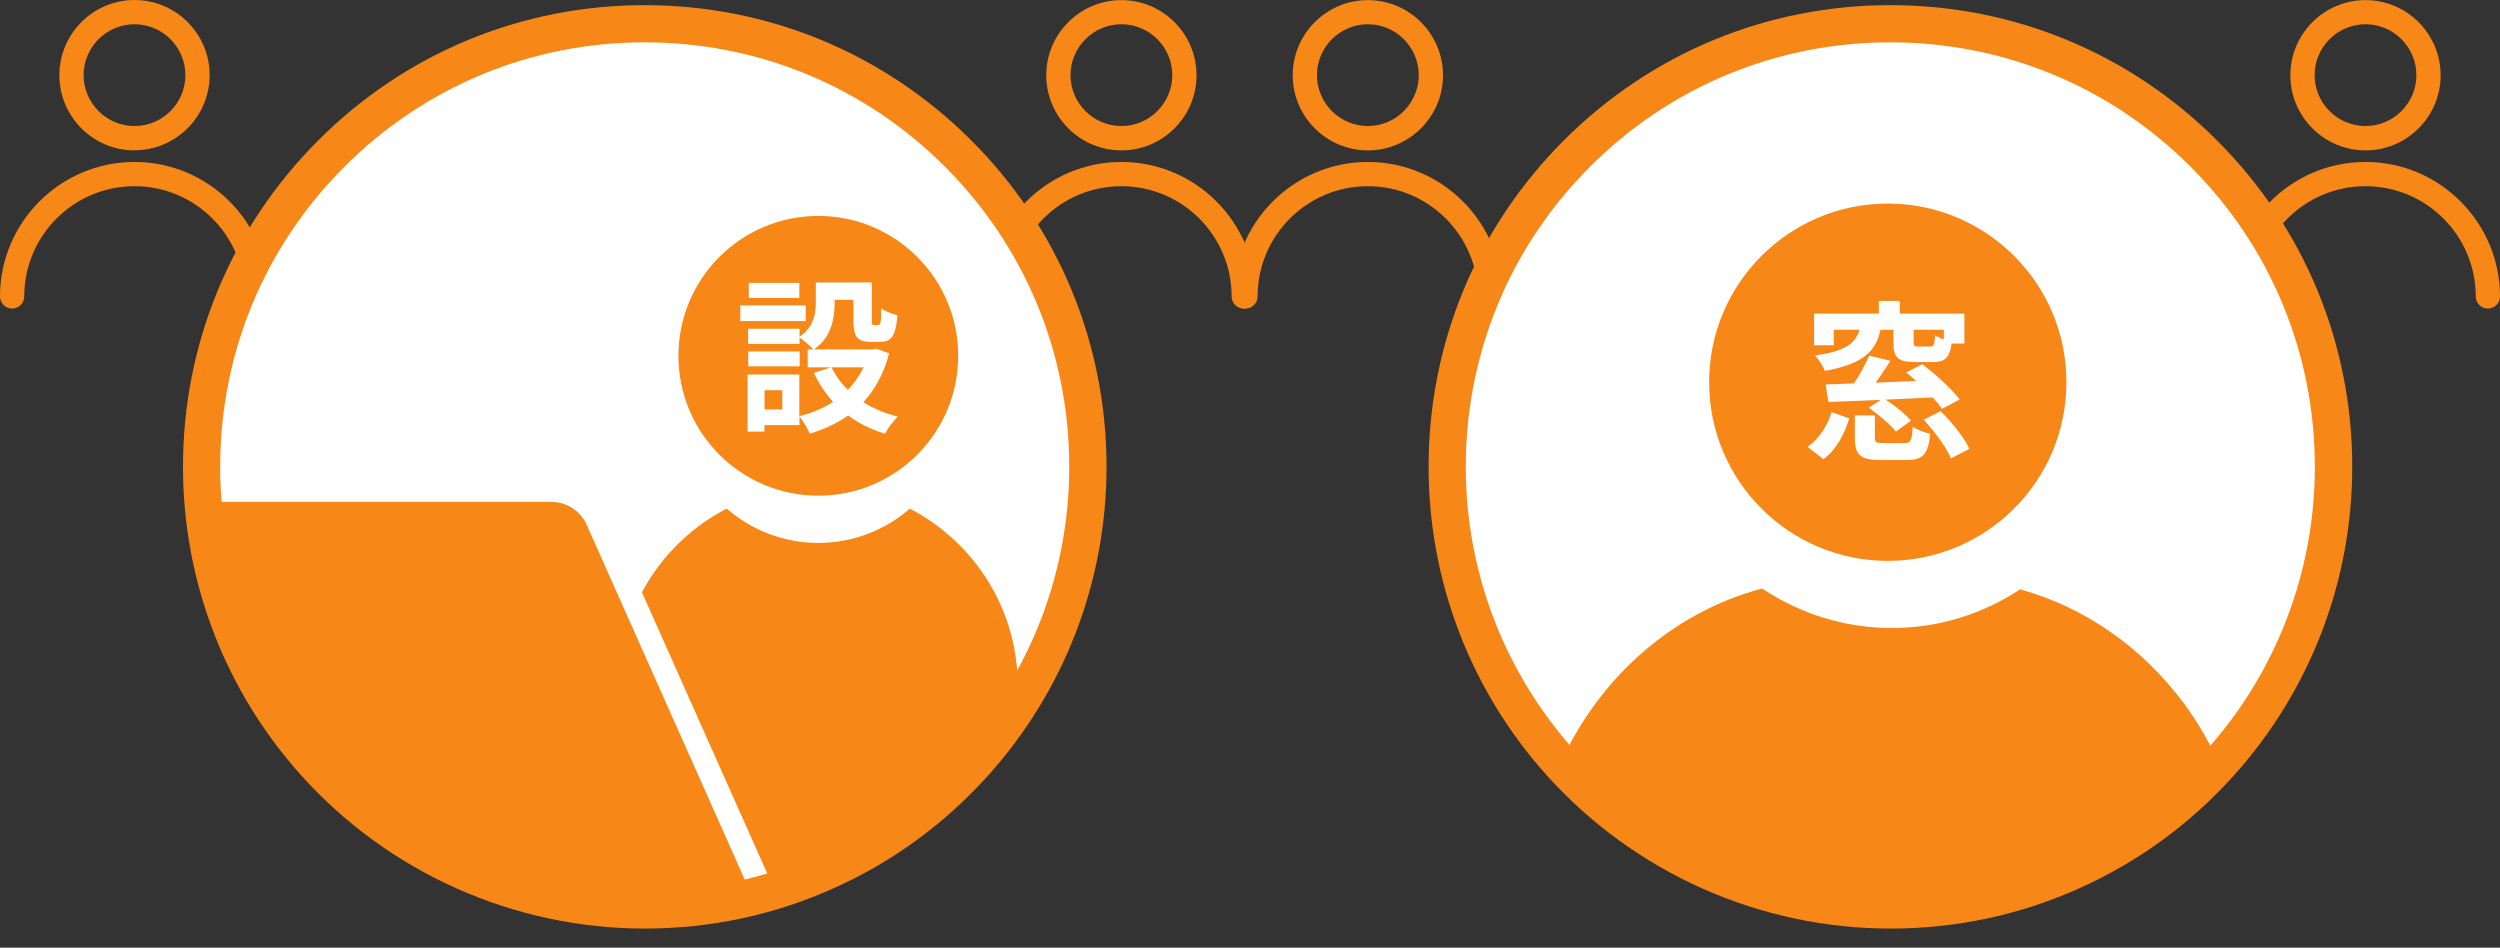 <?xml version="1.0" encoding="UTF-8"?>
<svg id="_レイヤー_2" data-name="レイヤー 2" xmlns="http://www.w3.org/2000/svg" xmlns:xlink="http://www.w3.org/1999/xlink" viewBox="0 0 218.59 82.86">
  <rect x="0" y="0" width="218.59" height="82.86" fill="#333333" stroke="none"/>
  <defs>
    <style>
      .cls-1 {
        fill: none;
      }

      .cls-2 {
        fill: #f78716;
      }

      .cls-3 {
        fill: #fff;
      }

      .cls-4 {
        clip-path: url(#clippath);
      }
    </style>
    <clipPath id="clippath">
      <circle class="cls-1" cx="56.87" cy="40.99" r="38.54"/>
    </clipPath>
  </defs>
  <g id="_レイヤー_1-2" data-name="レイヤー 1">
    <g>
      <g>
        <path class="cls-2" d="M206.83,13.15c-3.62,0-6.57-2.95-6.57-6.57s2.95-6.57,6.57-6.57,6.57,2.95,6.57,6.57-2.95,6.57-6.57,6.57ZM206.83,2.12c-2.45,0-4.45,2-4.45,4.45s2,4.45,4.45,4.45,4.45-2,4.45-4.45-2-4.45-4.45-4.45Z"/>
        <path class="cls-2" d="M217.53,26.98c-.59,0-1.06-.48-1.06-1.06,0-5.31-4.32-9.64-9.64-9.64s-9.64,4.32-9.64,9.64c0,.59-.48,1.06-1.06,1.06s-1.06-.48-1.06-1.06c0-6.48,5.28-11.76,11.76-11.76s11.76,5.28,11.76,11.76c0,.59-.48,1.06-1.06,1.06Z"/>
      </g>
      <g>
        <g>
          <path class="cls-2" d="M98.05,13.15c-3.62,0-6.57-2.95-6.57-6.57s2.95-6.57,6.57-6.57,6.57,2.95,6.57,6.57-2.95,6.57-6.57,6.57ZM98.05,2.12c-2.45,0-4.45,2-4.45,4.45s2,4.45,4.45,4.45,4.45-2,4.45-4.45-2-4.45-4.45-4.45Z"/>
          <path class="cls-2" d="M108.75,26.98c-.59,0-1.06-.48-1.06-1.06,0-5.31-4.32-9.64-9.64-9.64s-9.64,4.32-9.64,9.64c0,.59-.48,1.06-1.06,1.06s-1.06-.48-1.06-1.06c0-6.48,5.28-11.76,11.76-11.76s11.76,5.28,11.76,11.76c0,.59-.48,1.06-1.06,1.06Z"/>
        </g>
        <g>
          <path class="cls-2" d="M119.6,13.15c-3.62,0-6.57-2.95-6.57-6.57s2.95-6.57,6.57-6.57,6.57,2.95,6.57,6.57-2.95,6.57-6.57,6.57ZM119.6,2.12c-2.45,0-4.45,2-4.45,4.45s2,4.45,4.45,4.45,4.45-2,4.45-4.45-2-4.45-4.45-4.45Z"/>
          <path class="cls-2" d="M130.3,26.98c-.59,0-1.06-.48-1.06-1.06,0-5.31-4.32-9.64-9.64-9.64s-9.64,4.32-9.64,9.64c0,.59-.48,1.06-1.06,1.06s-1.06-.48-1.06-1.06c0-6.48,5.28-11.76,11.76-11.76s11.76,5.28,11.76,11.76c0,.59-.48,1.06-1.06,1.06Z"/>
        </g>
      </g>
      <g>
        <path class="cls-2" d="M11.76,13.15c-3.62,0-6.57-2.95-6.57-6.57S8.14,0,11.76,0s6.57,2.95,6.57,6.57-2.95,6.57-6.57,6.57ZM11.76,2.12c-2.45,0-4.45,2-4.45,4.45s2,4.45,4.45,4.45,4.45-2,4.45-4.45-2-4.45-4.45-4.45Z"/>
        <path class="cls-2" d="M22.46,26.98c-.59,0-1.06-.48-1.06-1.06,0-5.31-4.32-9.64-9.64-9.64S2.12,20.6,2.12,25.92c0,.59-.48,1.06-1.06,1.06s-1.06-.48-1.06-1.06c0-6.48,5.28-11.76,11.76-11.76s11.76,5.28,11.76,11.76c0,.59-.48,1.06-1.06,1.06Z"/>
      </g>
      <g>
        <circle class="cls-3" cx="165.06" cy="41.17" r="38.63"/>
        <g>
          <circle class="cls-2" cx="165.06" cy="33.42" r="15.62"/>
          <path class="cls-3" d="M158.05,39.07c1.02-.72,1.74-1.86,2.1-3.04l1.54.55c-.42,1.35-1.08,2.69-2.25,3.57l-1.39-1.08ZM160.33,30.19h-1.71v-2.77h5.66v-1.11h1.83v1.11h5.65v2.62h-1.12c-.17,1.26-.6,1.62-1.68,1.62h-1.5c-1.54,0-1.91-.42-1.91-1.74v-1.09h-1.12c-.42,1.86-1.47,2.98-4.87,3.6-.14-.39-.54-1.02-.87-1.35,2.77-.39,3.55-1.1,3.9-2.25h-2.25v1.36ZM169.81,35.74c-.21-.29-.5-.63-.82-.99-1.38.06-2.79.13-4.12.19.81.52,1.74,1.27,2.21,1.84l-1.31.96c-.48-.61-1.5-1.48-2.37-2.08l1.03-.7c-1.69.07-3.28.13-4.56.19l-.24-1.54c.72-.02,1.56-.04,2.48-.09.49-.75,1.02-1.68,1.32-2.43l1.86.46c-.41.65-.86,1.31-1.29,1.91,1.14-.04,2.34-.1,3.54-.15-.3-.27-.58-.53-.87-.75l1.42-.72c1.12.87,2.56,2.16,3.25,3.09l-1.53.81ZM166.53,38.74c.54,0,.64-.2.71-1.43.34.26,1.08.51,1.53.62-.18,1.83-.66,2.29-2.05,2.29h-2.28c-1.81,0-2.26-.46-2.26-1.94v-1.96h1.75v1.95c0,.41.11.47.74.47h1.88ZM169.96,28.83h-2.64v1.08c0,.35.07.39.42.39h1.04c.3,0,.36-.13.42-.98.18.12.46.26.76.36v-.85ZM169.68,35.95c.97.96,2.07,2.31,2.52,3.3l-1.62.83c-.38-.95-1.42-2.35-2.38-3.38l1.48-.75Z"/>
          <path class="cls-2" d="M194.03,66.79c-7.09,7.84-17.35,12.77-28.75,12.77s-21.73-4.96-28.82-12.85c3.38-7.49,9.83-13.19,17.61-15.25,3.29,2.18,7.16,3.45,11.33,3.45s7.97-1.24,11.23-3.38c5.72,1.58,10.7,5.12,14.26,9.89,1.23,1.65,2.29,3.46,3.15,5.38Z"/>
          <path class="cls-2" d="M165.28,81.19c-11.43,0-22.38-4.88-30.03-13.39-6.67-7.42-10.34-17-10.34-26.98,0-10.78,4.2-20.92,11.83-28.55,7.63-7.63,17.76-11.82,28.55-11.82s20.92,4.2,28.55,11.82c7.63,7.63,11.83,17.76,11.83,28.55,0,10.02-3.7,19.63-10.42,27.06-3.75,4.15-8.22,7.42-13.29,9.72-5.25,2.38-10.86,3.59-16.66,3.59ZM165.28,3.7c-9.92,0-19.24,3.86-26.25,10.87-7.01,7.01-10.87,16.33-10.87,26.25,0,9.18,3.38,17.99,9.51,24.81,7.04,7.82,17.1,12.31,27.61,12.31,5.34,0,10.5-1.11,15.32-3.3,4.66-2.12,8.77-5.12,12.22-8.94,6.18-6.83,9.58-15.67,9.58-24.88,0-9.92-3.86-19.24-10.87-26.25-7.01-7.01-16.33-10.87-26.25-10.87Z"/>
        </g>
      </g>
      <g>
        <g>
          <circle class="cls-3" cx="56.34" cy="40.87" r="38.7"/>
          <g>
            <g class="cls-4">
              <g>
                <path class="cls-2" d="M81.51,61.82v10.75c0,.63-.51,1.14-1.14,1.14h-17.73l2.07,4.65c.42.93.43,2,.03,2.95h17.24c3.88,0,7.02-3.15,7.02-7.02v-12.46h-7.5Z"/>
                <g>
                  <circle class="cls-2" cx="71.55" cy="31.11" r="12.23"/>
                  <path class="cls-2" d="M79.56,44.47c-2.15,1.86-4.94,3-8.01,3s-5.86-1.14-8.01-3c-5.61,2.9-9.45,8.75-9.45,15.5,0,9.64,7.81,17.45,17.45,17.45s17.45-7.81,17.45-17.45c0-6.75-3.84-12.6-9.45-15.5Z"/>
                </g>
              </g>
              <rect class="cls-2" x="33.21" y="65.51" width="41.09" height="17.35"/>
              <g>
                <path class="cls-2" d="M64.41,72.86v-.02l-12.21-27.39c-.7-1.56-2.25-2.57-3.96-2.57H7.9c-.22,0-.43.05-.63.13-.78.35-1.13,1.26-.78,2.04l15.22,34.14c.7,1.56,2.25,2.57,3.96,2.57h40.33c.22,0,.43-.05.63-.14.78-.35,1.12-1.26.78-2.03l-3-6.73Z"/>
                <path class="cls-3" d="M63.95,82.76H25.67c-2.1,0-4.02-1.24-4.87-3.16L5.58,45.45c-.57-1.28,0-2.79,1.29-3.36.32-.14.68-.22,1.04-.22h40.34c2.11,0,4.02,1.25,4.87,3.17l15.21,34.13c.28.62.3,1.31.05,1.94s-.72,1.13-1.34,1.41c-.32.14-.68.22-1.04.22h-2.06ZM48.24,43.88H7.9c-.08,0-.15.02-.22.05-.28.12-.4.44-.28.72l15.22,34.14c.54,1.2,1.73,1.97,3.05,1.98h40.33c.08,0,.15-.02.22-.05.13-.06.23-.17.29-.3.05-.13.05-.28-.01-.41l-15.21-34.14c-.54-1.2-1.73-1.98-3.05-1.98Z"/>
              </g>
            </g>
            <path class="cls-2" d="M56.37,81.19c-11.43,0-22.38-4.88-30.03-13.39-6.67-7.42-10.34-17-10.34-26.98,0-10.78,4.2-20.92,11.83-28.55C35.44,4.65,45.58.45,56.37.45s20.92,4.2,28.55,11.82c7.63,7.63,11.83,17.76,11.83,28.55,0,10.02-3.7,19.63-10.42,27.06-3.75,4.15-8.22,7.42-13.29,9.72-5.25,2.38-10.86,3.59-16.66,3.59ZM56.37,3.7c-9.92,0-19.24,3.86-26.25,10.87-7.01,7.01-10.87,16.33-10.87,26.25,0,9.18,3.38,17.99,9.51,24.81,7.04,7.82,17.1,12.31,27.61,12.31,5.34,0,10.5-1.11,15.32-3.3,4.66-2.12,8.77-5.12,12.22-8.94,6.18-6.83,9.58-15.67,9.58-24.88,0-9.92-3.86-19.24-10.87-26.25-7.01-7.01-16.33-10.87-26.25-10.87Z"/>
          </g>
        </g>
        <path class="cls-3" d="M70.45,28.07h-5.72v-1.37h5.72v1.37ZM77.74,30.91c-.47,1.77-1.24,3.16-2.25,4.25.86.56,1.89.98,3.01,1.26-.38.37-.88,1.05-1.12,1.5-1.23-.37-2.29-.91-3.22-1.59-.98.69-2.11,1.21-3.35,1.59-.18-.42-.58-1.11-.91-1.5v.75h-3.06v.57h-1.48v-4.99h4.53v3.64c1.1-.28,2.09-.69,2.95-1.26-.67-.73-1.23-1.58-1.68-2.53l1.49-.48h-2.03v-1.56h.5c-.25-.29-.86-.82-1.21-1.05v.56h-4.5v-1.33h4.5v.7c1.26-.86,1.42-2.02,1.42-3v-1.74h4.9v3.27c0,.41.03.45.19.45h.37c.19,0,.25-.19.26-1.46.32.25.99.5,1.42.61-.15,1.81-.53,2.32-1.5,2.32h-.85c-1.17,0-1.5-.45-1.5-1.9v-1.77h-1.64v.25c0,1.37-.29,3.04-1.81,4.08h5.15l.29-.07,1.14.42ZM69.92,32.03h-4.5v-1.3h4.5v1.3ZM69.89,26.05h-4.42v-1.32h4.42v1.32ZM68.4,34.12h-1.55v1.68h1.55v-1.68ZM72.71,32.12c.35.73.83,1.39,1.42,1.97.57-.57,1.02-1.23,1.37-1.97h-2.79Z"/>
      </g>
    </g>
  </g>
</svg>